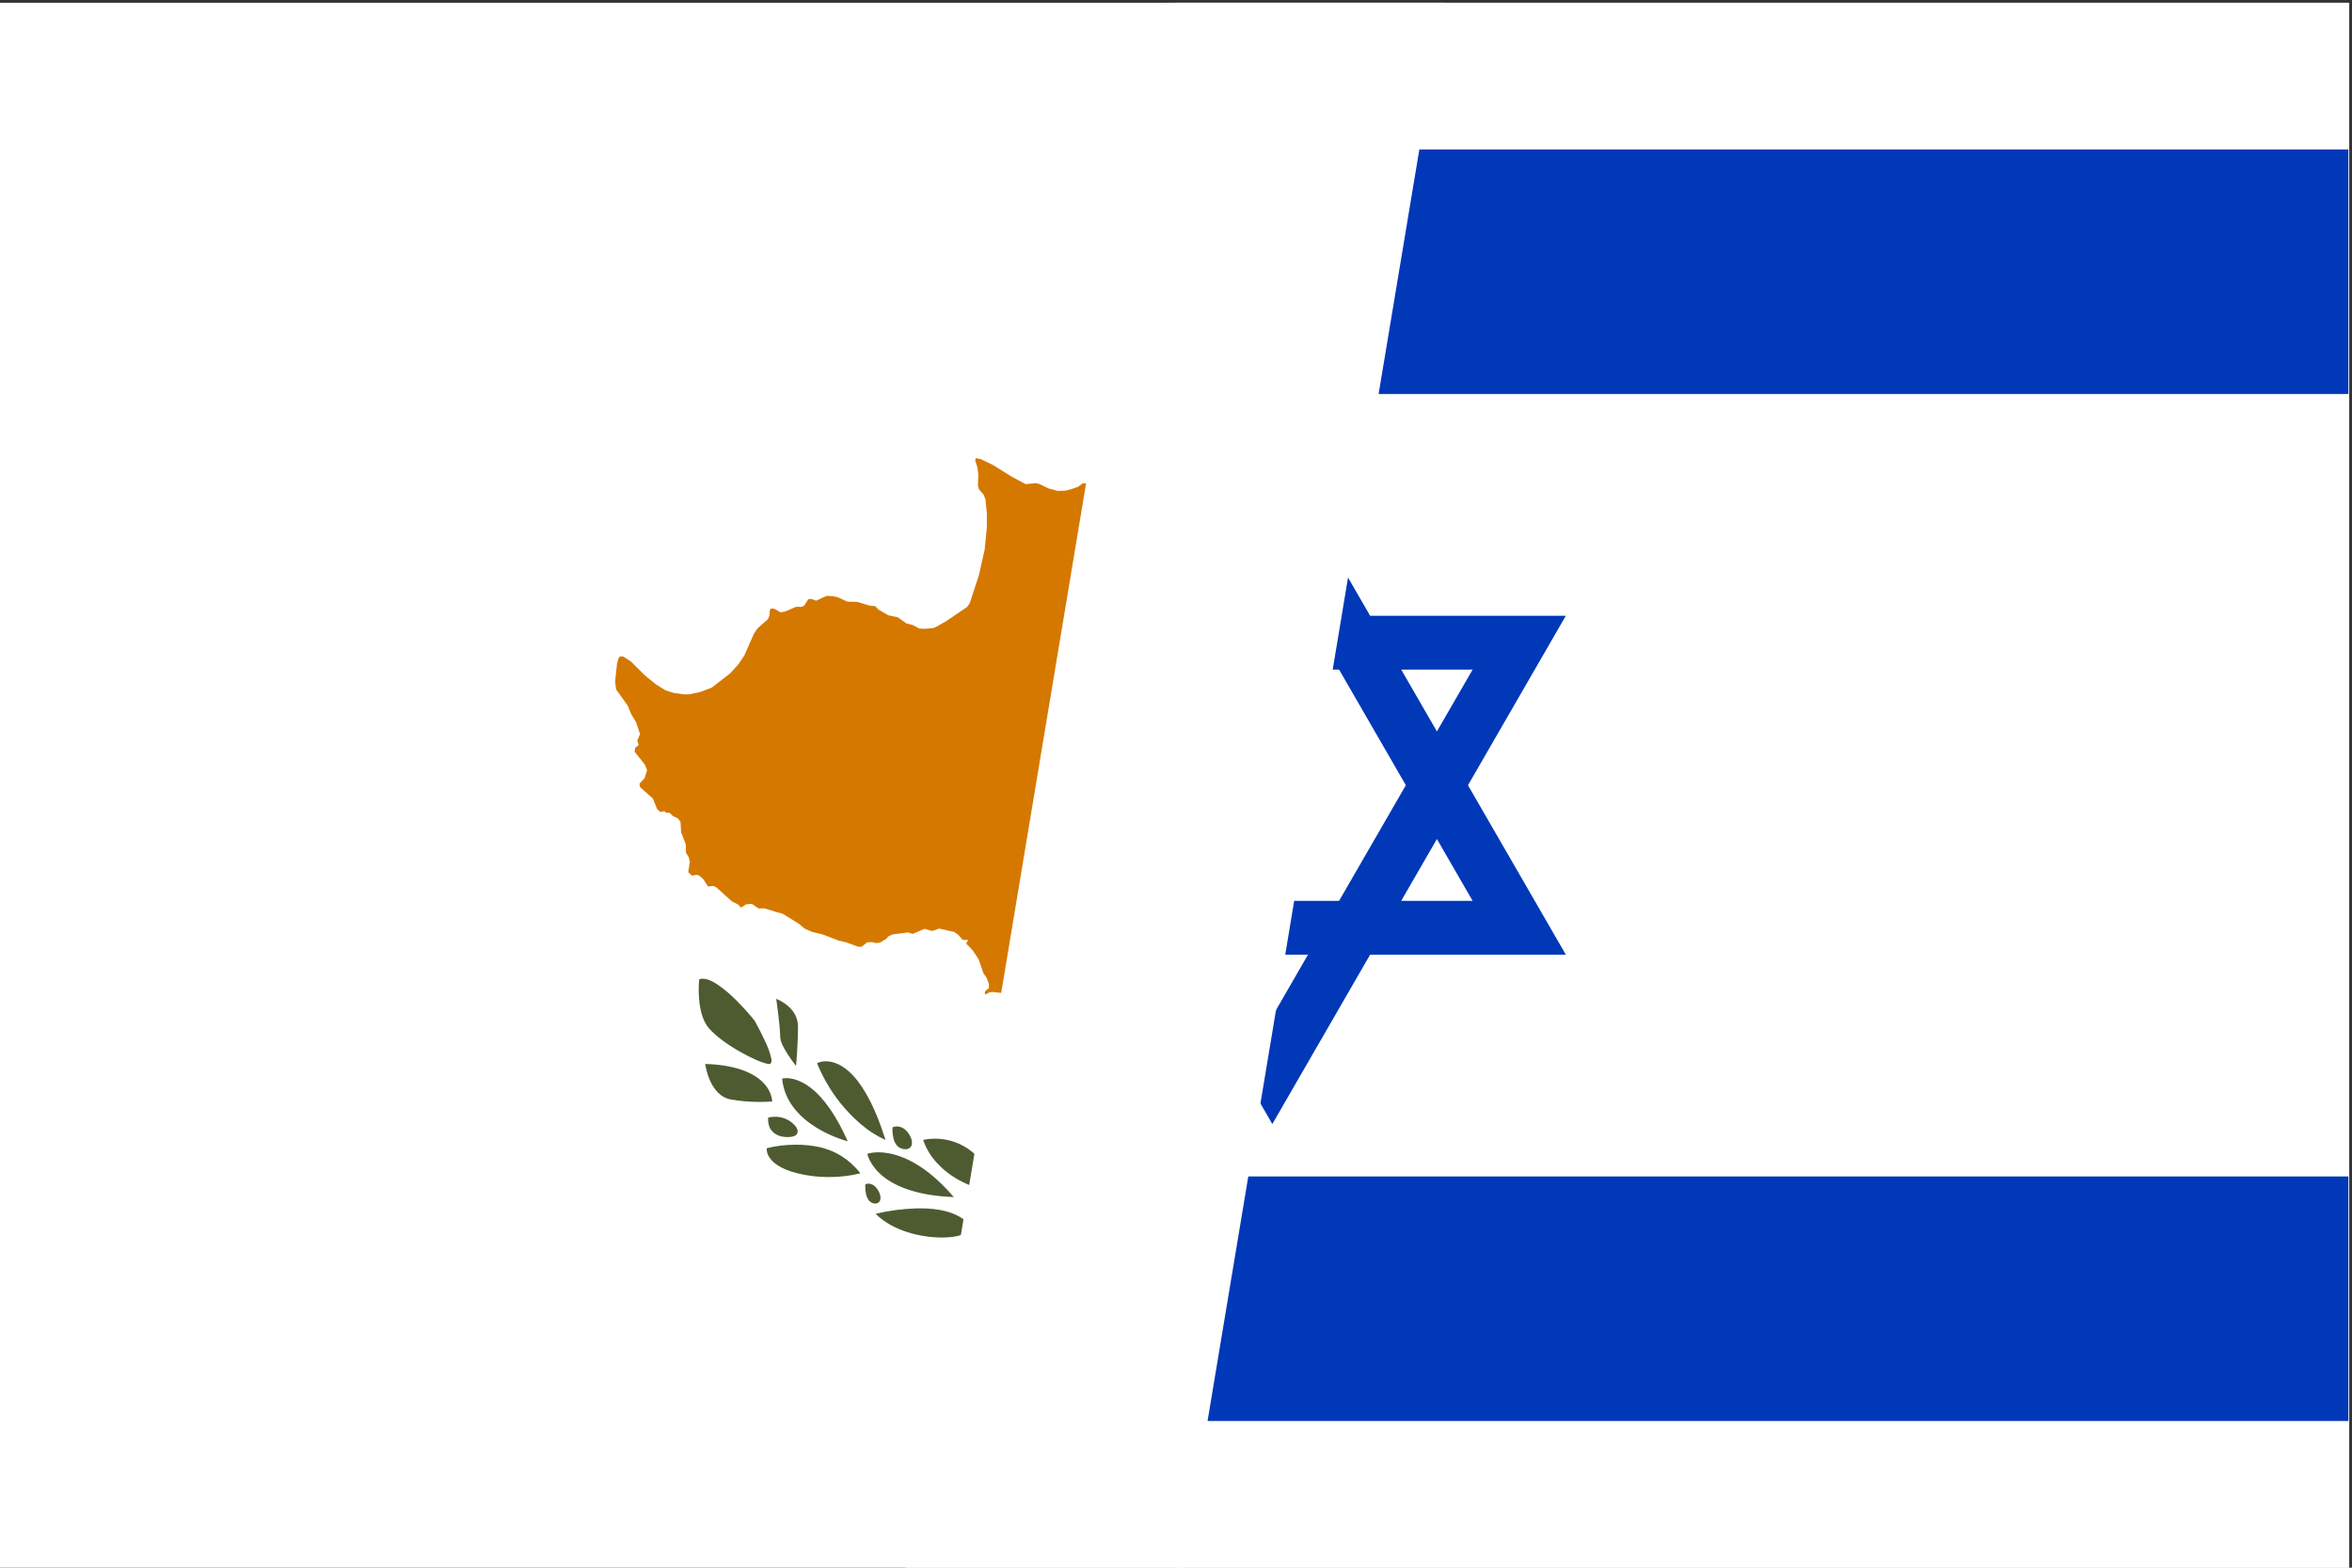 <svg width="852" height="568" xmlns="http://www.w3.org/2000/svg" xmlns:xlink="http://www.w3.org/1999/xlink" overflow="hidden"><rect width="100%" height="100%" fill="#333333" stroke="none"/><defs><clipPath id="clip0"><rect x="2039" y="2078" width="852" height="568"/></clipPath><clipPath id="clip1"><rect x="2039" y="2079" width="851" height="567"/></clipPath><clipPath id="clip2"><rect x="2039" y="2079" width="851" height="567"/></clipPath><clipPath id="clip3"><rect x="2039" y="2079" width="851" height="567"/></clipPath><clipPath id="clip4"><rect x="2465" y="2079" width="425" height="567"/></clipPath><clipPath id="clip5"><rect x="2465" y="2079" width="425" height="567"/></clipPath><clipPath id="clip6"><rect x="2110" y="2079" width="780" height="567"/></clipPath></defs><g clip-path="url(#clip0)" transform="translate(-2039 -2078)"><g clip-path="url(#clip1)"><g clip-path="url(#clip2)"><g clip-path="url(#clip3)"><path d="M0 0 850.5 0 850.5 567 0 567Z" fill="#FFFFFF" transform="matrix(1.001 0 0 1 2039 2079)"/><path d="M437.63 478.87C437.505 478.817 437.393 478.738 437.302 478.639L437.183 478.528C436.658 478.038 436.159 477.519 435.688 476.975 434.43 475.546 432.741 473.453 431.256 471.603 428.313 467.934 425.88 464.773 425.422 464.177L424.673 463.202 417.333 460.939 411.974 458.44 414.837 455.222 424.673 459.433 432.012 460.939 445.585 470.922 445.575 470.93C445.548 470.953 443.601 472.573 441.667 474.332 440.804 475.117 439.716 476.128 438.948 476.962 438.631 477.302 438.337 477.662 438.069 478.04 437.907 478.308 437.761 478.586 437.63 478.871M387.223 463.732C380.602 463.672 374.114 461.856 368.422 458.471L368.416 458.471 368.416 458.464C369.108 457.309 370.035 456.311 371.135 455.534 372.97 454.188 376.278 452.578 381.625 452.558L381.736 452.558C388.067 452.558 395.816 454.71 404.768 458.956 399.461 462.11 393.396 463.761 387.223 463.732L387.233 463.742 387.223 463.732ZM359.469 457.58C358.336 457.602 357.249 457.145 356.473 456.321 355.803 455.542 355.342 454.605 355.131 453.6 354.829 452.295 354.716 450.952 354.799 449.615 355.266 449.413 355.767 449.299 356.275 449.28L356.381 449.28C358.754 449.28 360.624 451.339 361.426 453.379 361.862 454.281 361.955 455.311 361.685 456.277 361.282 457.12 360.406 457.633 359.473 457.572L359.469 457.58ZM408.306 451.92C391.902 449.577 384.949 443.646 382.004 439.084 380.139 436.315 379.263 433 379.515 429.672L379.515 429.658 379.527 429.658C380.351 429.469 381.194 429.376 382.039 429.382 386.403 429.382 397.565 431.577 408.31 451.912L408.317 451.925 408.298 451.916 408.306 451.92ZM374.683 448.669C367.675 448.669 362.339 447.459 358.824 445.078 357.329 444.121 356.125 442.772 355.341 441.18 355.054 440.576 354.865 439.931 354.779 439.268 357.115 438.321 359.599 437.794 362.117 437.709 362.479 437.692 362.844 437.681 363.227 437.681 368.644 437.681 376.88 439.448 385.572 447.868L385.581 447.876 385.57 447.876C381.96 448.374 378.319 448.639 374.675 448.67L374.683 448.669ZM340.748 447.365C333.358 447.365 323.206 445.108 316.875 438.778L316.868 438.77 316.887 438.77C321.7 437.633 326.614 436.98 331.556 436.822 332.017 436.81 332.482 436.805 332.95 436.804 339.879 436.804 345.182 438.147 348.714 440.796 349.701 441.389 350.434 442.326 350.773 443.426 350.851 444.238 350.465 445.024 349.775 445.458 348.184 446.659 345.341 447.3 341.322 447.364L340.755 447.383 340.748 447.365ZM316.802 435.08C315.896 435.082 315.036 434.676 314.459 433.977 313.926 433.277 313.567 432.46 313.412 431.594 313.171 430.453 313.078 429.286 313.137 428.122L313.137 428.105C313.498 427.939 313.89 427.85 314.287 427.845L314.287 427.845C315.214 427.879 316.091 428.271 316.734 428.939 317.449 429.64 317.994 430.495 318.329 431.439 318.663 432.226 318.724 433.103 318.499 433.929 318.223 434.625 317.547 435.08 316.798 435.072L316.802 435.08ZM372.113 433.832C370.981 433.854 369.893 433.397 369.117 432.573 368.447 431.794 367.985 430.859 367.773 429.853 367.471 428.548 367.358 427.205 367.441 425.868 367.908 425.666 368.409 425.552 368.918 425.533L369.023 425.533C371.396 425.533 373.266 427.592 374.068 429.632 374.504 430.534 374.597 431.564 374.327 432.53 373.925 433.374 373.048 433.887 372.115 433.825L372.113 433.832ZM345.171 432.717C330.299 432.194 322.585 427.967 318.726 424.512 317.076 423.066 315.716 421.319 314.719 419.365 314.348 418.631 314.06 417.858 313.861 417.061L313.881 417.052C315.072 416.691 316.309 416.507 317.552 416.505L317.9 416.505C322.915 416.505 333.125 418.611 345.165 432.715L345.165 432.724 345.171 432.717ZM361.321 431.215C349.356 429.393 342.578 424.257 338.998 420.267 336.789 417.895 335.109 415.08 334.072 412.01 335.281 411.733 336.516 411.583 337.757 411.566 337.917 411.566 338.083 411.56 338.252 411.56 338.422 411.56 338.597 411.56 338.775 411.566 344.793 411.698 355.723 414.423 361.318 431.208L361.327 431.208 361.321 431.215ZM299.896 425.469C296.087 425.482 292.291 425.027 288.594 424.116 282.329 422.549 279.642 420.157 278.491 418.426 277.994 417.709 277.663 416.891 277.516 416.032 277.464 415.696 277.454 415.356 277.487 415.018L277.516 415.007C280.752 414.205 284.071 413.783 287.405 413.752 287.631 413.752 287.858 413.747 288.09 413.747 290.807 413.742 293.518 414.005 296.183 414.531 302.228 415.794 307.615 419.197 311.353 424.113L311.353 424.122 311.341 424.122C307.593 425.038 303.746 425.489 299.887 425.464L299.896 425.469ZM327.669 415.377C326.542 415.407 325.453 414.961 324.672 414.148 324 413.36 323.538 412.415 323.33 411.4 323.027 410.105 322.915 408.773 322.998 407.445 323.465 407.243 323.966 407.13 324.474 407.111L324.58 407.111C326.948 407.111 328.821 409.17 329.625 411.21 330.054 412.105 330.135 413.126 329.855 414.077 329.471 414.926 328.601 415.446 327.672 415.381L327.669 415.377ZM306.785 412.513C302.808 411.388 299.005 409.726 295.476 407.576 290.237 404.35 283.828 398.645 283.046 389.781L283.046 389.781 283.06 389.781C283.457 389.696 283.861 389.648 284.267 389.636 284.362 389.636 284.472 389.63 284.583 389.63 286.148 389.63 289.351 390.07 293.227 393.017 298.16 396.778 302.715 403.336 306.788 412.531L306.785 412.513ZM320.421 412.012C317.176 410.538 314.162 408.602 311.473 406.263 304.522 400.281 299.106 392.721 295.676 384.216 296.532 383.815 297.459 383.585 298.404 383.538 298.498 383.531 298.593 383.529 298.693 383.529 298.835 383.529 298.981 383.529 299.13 383.538 301.409 383.602 304.879 384.549 308.726 388.7 313.145 393.47 317.089 401.307 320.444 411.995L320.453 412.026 320.425 412.016 320.421 412.012ZM285.088 410.982C280.532 410.982 278.973 408.511 278.513 407.448 278.056 406.341 277.876 405.138 277.99 403.945L277.99 403.926C278.732 403.741 279.493 403.642 280.258 403.629L280.414 403.629C283.392 403.557 286.228 404.903 288.053 407.259 288.294 407.617 289.033 408.86 288.422 409.83 287.93 410.596 286.815 410.983 285.086 410.983L285.088 410.982ZM274.995 398.252C271.466 398.261 267.943 397.959 264.467 397.353 260.409 396.615 258.109 393.164 256.894 390.401 256.078 388.512 255.506 386.526 255.193 384.491L255.205 384.491C267.756 384.86 273.684 388.527 276.447 391.538 278.158 393.319 279.225 395.622 279.476 398.079L279.468 398.079C279.449 398.079 277.682 398.249 274.988 398.249L274.995 398.252ZM288.064 385.192C288.047 385.172 286.614 383.397 285.198 381.197 283.712 378.886 282.337 376.472 282.337 374.503 282.337 372.597 281.889 368.581 281.621 366.358 281.283 363.537 280.941 361.122 280.913 360.917L280.925 360.917C281.243 361.033 288.776 363.86 288.776 370.926 288.776 377.991 288.079 385.114 288.072 385.185L288.072 385.195 288.062 385.195 288.064 385.192ZM278.302 384.521C278.223 384.521 278.145 384.514 278.066 384.502 275.84 384.13 271.924 382.428 267.602 379.949 262.8 377.195 258.9 374.245 256.621 371.641 254.542 369.267 253.314 365.539 252.955 360.56 252.796 358.305 252.824 356.041 253.037 353.791 253.439 353.662 253.858 353.597 254.28 353.602 255.947 353.629 257.726 354.38 260.128 356.034 262.318 357.593 264.369 359.336 266.261 361.245 268.663 363.631 270.934 366.146 273.065 368.778L273.096 368.816C273.346 369.264 275.493 373.135 277.166 376.903 278.002 378.637 278.644 380.458 279.078 382.333 279.243 382.882 279.243 383.467 279.078 384.016 279.008 384.194 278.88 384.343 278.715 384.439 278.583 384.496 278.441 384.525 278.299 384.524L278.302 384.521Z" fill="#4E5B31" transform="matrix(1.001 0 0 1 2039 2079)"/><path d="M437.63 478.87C437.505 478.817 437.393 478.738 437.302 478.639L437.183 478.528C436.658 478.038 436.159 477.519 435.688 476.975 434.43 475.546 432.741 473.453 431.256 471.603 428.313 467.934 425.88 464.773 425.422 464.177L424.673 463.202 417.333 460.939 411.974 458.44 414.837 455.222 424.673 459.433 432.012 460.939 445.585 470.922 445.575 470.93C445.548 470.953 443.601 472.573 441.667 474.332 440.804 475.117 439.716 476.128 438.948 476.962 438.631 477.302 438.337 477.662 438.069 478.04 437.907 478.308 437.761 478.586 437.63 478.871M387.223 463.732C380.602 463.672 374.114 461.856 368.422 458.471L368.416 458.471 368.416 458.464C369.108 457.309 370.035 456.311 371.135 455.534 372.97 454.188 376.278 452.578 381.625 452.558L381.736 452.558C388.067 452.558 395.816 454.71 404.768 458.956 399.461 462.11 393.396 463.761 387.223 463.732L387.233 463.742 387.223 463.732ZM359.469 457.58C358.336 457.602 357.249 457.145 356.473 456.321 355.803 455.542 355.342 454.605 355.131 453.6 354.829 452.295 354.716 450.952 354.799 449.615 355.266 449.413 355.767 449.299 356.275 449.28L356.381 449.28C358.754 449.28 360.624 451.339 361.426 453.379 361.862 454.281 361.955 455.311 361.685 456.277 361.282 457.12 360.406 457.633 359.473 457.572L359.469 457.58ZM408.306 451.92C391.902 449.577 384.949 443.646 382.004 439.084 380.139 436.315 379.263 433 379.515 429.672L379.515 429.658 379.527 429.658C380.351 429.469 381.194 429.376 382.039 429.382 386.403 429.382 397.565 431.577 408.31 451.912L408.317 451.925 408.298 451.916 408.306 451.92ZM374.683 448.669C367.675 448.669 362.339 447.459 358.824 445.078 357.329 444.121 356.125 442.772 355.341 441.18 355.054 440.576 354.865 439.931 354.779 439.268 357.115 438.321 359.599 437.794 362.117 437.709 362.479 437.692 362.844 437.681 363.227 437.681 368.644 437.681 376.88 439.448 385.572 447.868L385.581 447.876 385.57 447.876C381.96 448.374 378.319 448.639 374.675 448.67L374.683 448.669ZM340.748 447.365C333.358 447.365 323.206 445.108 316.875 438.778L316.868 438.77 316.887 438.77C321.7 437.633 326.614 436.98 331.556 436.822 332.017 436.81 332.482 436.805 332.95 436.804 339.879 436.804 345.182 438.147 348.714 440.796 349.701 441.389 350.434 442.326 350.773 443.426 350.851 444.238 350.465 445.024 349.775 445.458 348.184 446.659 345.341 447.3 341.322 447.364L340.755 447.383 340.748 447.365ZM316.802 435.08C315.896 435.082 315.036 434.676 314.459 433.977 313.926 433.277 313.567 432.46 313.412 431.594 313.171 430.453 313.078 429.286 313.137 428.122L313.137 428.105C313.498 427.939 313.89 427.85 314.287 427.845L314.287 427.845C315.214 427.879 316.091 428.271 316.734 428.939 317.449 429.64 317.994 430.495 318.329 431.439 318.663 432.226 318.724 433.103 318.499 433.929 318.223 434.625 317.547 435.08 316.798 435.072L316.802 435.08ZM372.113 433.832C370.981 433.854 369.893 433.397 369.117 432.573 368.447 431.794 367.985 430.859 367.773 429.853 367.471 428.548 367.358 427.205 367.441 425.868 367.908 425.666 368.409 425.552 368.918 425.533L369.023 425.533C371.396 425.533 373.266 427.592 374.068 429.632 374.504 430.534 374.597 431.564 374.327 432.53 373.925 433.374 373.048 433.887 372.115 433.825L372.113 433.832ZM345.171 432.717C330.299 432.194 322.585 427.967 318.726 424.512 317.076 423.066 315.716 421.319 314.719 419.365 314.348 418.631 314.06 417.858 313.861 417.061L313.881 417.052C315.072 416.691 316.309 416.507 317.552 416.505L317.9 416.505C322.915 416.505 333.125 418.611 345.165 432.715L345.165 432.724 345.171 432.717ZM361.321 431.215C349.356 429.393 342.578 424.257 338.998 420.267 336.789 417.895 335.109 415.08 334.072 412.01 335.281 411.733 336.516 411.583 337.757 411.566 337.917 411.566 338.083 411.56 338.252 411.56 338.422 411.56 338.597 411.56 338.775 411.566 344.793 411.698 355.723 414.423 361.318 431.208L361.327 431.208 361.321 431.215ZM299.896 425.469C296.087 425.482 292.291 425.027 288.594 424.116 282.329 422.549 279.642 420.157 278.491 418.426 277.994 417.709 277.663 416.891 277.516 416.032 277.464 415.696 277.454 415.356 277.487 415.018L277.516 415.007C280.752 414.205 284.071 413.783 287.405 413.752 287.631 413.752 287.858 413.747 288.09 413.747 290.807 413.742 293.518 414.005 296.183 414.531 302.228 415.794 307.615 419.197 311.353 424.113L311.353 424.122 311.341 424.122C307.593 425.038 303.746 425.489 299.887 425.464L299.896 425.469ZM327.669 415.377C326.542 415.407 325.453 414.961 324.672 414.148 324 413.36 323.538 412.415 323.33 411.4 323.027 410.105 322.915 408.773 322.998 407.445 323.465 407.243 323.966 407.13 324.474 407.111L324.58 407.111C326.948 407.111 328.821 409.17 329.625 411.21 330.054 412.105 330.135 413.126 329.855 414.077 329.471 414.926 328.601 415.446 327.672 415.381L327.669 415.377ZM306.785 412.513C302.808 411.388 299.005 409.726 295.476 407.576 290.237 404.35 283.828 398.645 283.046 389.781L283.046 389.781 283.06 389.781C283.457 389.696 283.861 389.648 284.267 389.636 284.362 389.636 284.472 389.63 284.583 389.63 286.148 389.63 289.351 390.07 293.227 393.017 298.16 396.778 302.715 403.336 306.788 412.531L306.785 412.513ZM320.421 412.012C317.176 410.538 314.162 408.602 311.473 406.263 304.522 400.281 299.106 392.721 295.676 384.216 296.532 383.815 297.459 383.585 298.404 383.538 298.498 383.531 298.593 383.529 298.693 383.529 298.835 383.529 298.981 383.529 299.13 383.538 301.409 383.602 304.879 384.549 308.726 388.7 313.145 393.47 317.089 401.307 320.444 411.995L320.453 412.026 320.425 412.016 320.421 412.012ZM285.088 410.982C280.532 410.982 278.973 408.511 278.513 407.448 278.056 406.341 277.876 405.138 277.99 403.945L277.99 403.926C278.732 403.741 279.493 403.642 280.258 403.629L280.414 403.629C283.392 403.557 286.228 404.903 288.053 407.259 288.294 407.617 289.033 408.86 288.422 409.83 287.93 410.596 286.815 410.983 285.086 410.983L285.088 410.982ZM274.995 398.252C271.466 398.261 267.943 397.959 264.467 397.353 260.409 396.615 258.109 393.164 256.894 390.401 256.078 388.512 255.506 386.526 255.193 384.491L255.205 384.491C267.756 384.86 273.684 388.527 276.447 391.538 278.158 393.319 279.225 395.622 279.476 398.079L279.468 398.079C279.449 398.079 277.682 398.249 274.988 398.249L274.995 398.252ZM288.064 385.192C288.047 385.172 286.614 383.397 285.198 381.197 283.712 378.886 282.337 376.472 282.337 374.503 282.337 372.597 281.889 368.581 281.621 366.358 281.283 363.537 280.941 361.122 280.913 360.917L280.925 360.917C281.243 361.033 288.776 363.86 288.776 370.926 288.776 377.991 288.079 385.114 288.072 385.185L288.072 385.195 288.062 385.195 288.064 385.192ZM278.302 384.521C278.223 384.521 278.145 384.514 278.066 384.502 275.84 384.13 271.924 382.428 267.602 379.949 262.8 377.195 258.9 374.245 256.621 371.641 254.542 369.267 253.314 365.539 252.955 360.56 252.796 358.305 252.824 356.041 253.037 353.791 253.439 353.662 253.858 353.597 254.28 353.602 255.947 353.629 257.726 354.38 260.128 356.034 262.318 357.593 264.369 359.336 266.261 361.245 268.663 363.631 270.934 366.146 273.065 368.778L273.096 368.816C273.346 369.264 275.493 373.135 277.166 376.903 278.002 378.637 278.644 380.458 279.078 382.333 279.243 382.882 279.243 383.467 279.078 384.016 279.008 384.194 278.88 384.343 278.715 384.439 278.583 384.496 278.441 384.525 278.299 384.524L278.302 384.521Z" fill="#4E5B31" transform="matrix(-1.001 0 0 1 2890 2079)"/><path d="M687.14 98.249 684.914 99.135 684.042 99.483 681.345 99.335 678.819 100.547 674.34 103.608 674.142 103.75 672.472 104.185 670.922 103.516 670.041 103.917 669.738 105.731 668.899 107.034 667.867 107.759 664.292 108.125 661.278 109.68 657.356 108.63 655.534 109.343 651.66 112.832 649.68 113.769 648.988 113.73 646.363 113.595 645.255 113.958 643.599 115.557 640.466 115.801 639.49 116.477 637.961 119.558 636.304 121.266 635.359 121.467 634.332 121.089 633.56 121.225 633.211 123.196 632.461 124.022 630.364 124.744 628.689 126.14 627.218 126.896 625.249 126.846 624.796 126.846 622.834 127.929 619.149 128.253 617.614 129.716 617.276 130.029 616.56 130.462 615.388 131.161 615.104 131.335 613.687 131.083 612.033 131.738 611.364 130.709 610.22 131.396 608.708 131.461 606.818 130.621 605.379 129.98 604.328 130.132 603.962 131.965 603.925 132.16 602.819 133.632 600.755 134.882 600.472 135.247 598.124 138.279 593.661 142.972 589.888 144.888 585.977 146.078 583.236 148.327 576.054 151.887 564.719 157.531 562.401 158.274 559.074 158.805 553.142 160.99 547.907 162.569 547.616 162.658 546.577 162.972 539.196 165.205 535.761 164.842 533.727 165.581 528.43 164.993 524.744 165.066 522.413 165.551 518.031 167.652 510.635 171.208 508.191 173.443 504.385 175.428 499.93 176.839 499.94 174.967 499.913 174.887 498.367 175.376 497.251 175.728 493.637 176.286 491.626 176.286 490.378 175.923 490.189 175.988 482.8 178.416 474.561 179.212 470.438 180.535 467.357 180.486 465.431 181.058 461.651 181.52 460.302 181.16 459.998 181.077 448.894 181.559 443.817 180.985 441.394 181.536 437.331 180.17 431.407 179.483 430.022 179.068 426.904 178.144 425.495 178.956 424.44 179.068 421.92 178.154 421.013 178.132 418.934 178.888 417.736 178.58 416.624 177.694 414.015 177.306 412.425 175.969 403.542 177.147 401.132 176.438 393.048 174.083 391.762 174.148 390.156 175.349 387.748 176.227 385.657 176.771 382.811 176.865 379.504 175.998 376.096 174.346 374.836 174.046 372.026 174.33 371.166 174.407 366 171.637 359.346 167.479 354.83 165.305 353.135 165.03 352.907 165.836 353.748 168.482 354.032 171.104 353.946 173.526 353.9 175.025 354.321 176.372 355.951 178.179 356.631 179.993 357.128 184.987 357.122 190.054 356.329 198.134 356.062 199.363 355.117 203.549 354.253 207.394 350.902 217.632 349.982 218.901 347.722 220.442 342.601 223.927 338.831 226.101 337.637 226.595 334.576 226.826 332.669 226.732 330.295 225.446 327.963 224.846 324.909 222.65 321.507 221.946 317.783 219.794 316.813 218.629 314.785 218.44 311.973 217.596 311.973 217.591 310.94 217.282 310.227 217.074 310.227 217.074 306.635 216.98 303.29 215.435 301.529 215.01 299.122 214.888 296.602 216.059 296.602 216.059 295.326 216.654 293.713 216.013 292.546 216.086 291.223 218.084 291.06 218.39 290.149 218.871 289.015 218.855 288.128 218.832 287.168 219.251 285.875 219.812 285.875 219.812 284.733 220.31 284.176 220.551 284.166 220.541 283.823 220.61 283.214 220.716 282.458 220.861 281.125 220.082 280.416 219.664 279.229 219.422 278.589 219.884 278.463 222.058 277.879 223.36 276.026 224.999 274.143 226.657 272.83 228.592 269.356 236.52 267.183 239.719 266.507 240.465 264.222 242.978 262.203 244.544 257.552 248.149 253.149 249.795 249.357 250.57 247.513 250.577 244.017 250.112 240.877 249.148 237.427 246.992 233.647 243.952 228.172 238.543 227.397 238.077 227.236 237.969 225.511 236.866 224.231 236.899 223.731 237.725 223.457 238.919 223.225 239.977 222.598 245.994 222.644 246.343 222.974 248.82 227.132 254.632 228.415 257.719 228.626 258.072 229.484 259.513 230.137 260.612 230.202 260.724 231.62 264.965 230.621 267.359 231.125 268.966 229.863 269.946 229.631 271.33 233.365 276.011 234.18 278.076 233.269 280.938 231.818 282.517 231.413 282.949 231.617 284.159 233.335 285.704 236.254 288.302 237.81 292.164 238.994 293.203 240.37 292.91 241.136 293.494 242.296 293.474 243.438 294.616 244.177 294.974 245.345 295.556 246.268 296.758 246.472 300.454 248.194 305.047 248.22 307.537 248.23 307.89 249.301 309.731 249.638 311.185 249.071 315.03 250.436 316.264 251.917 315.962 252.873 316.113 254.41 317.392 256.271 320.227 258.091 319.961 259.246 320.518 264.821 325.558 266.086 326.197 266.156 326.237 267.066 326.693 268.2 327.835 269.954 326.67 270.149 326.651 272.056 326.482 272.893 327.049 274.5 328.135 276.611 328.108 281.189 329.511 283.191 330.024 287.218 332.527 288.929 333.585 289.942 334.408 291.288 335.505 293.976 336.662 296.282 337.214 297.531 337.511 298.476 337.873 298.5 337.815 298.513 337.815 298.491 337.874 303.484 339.786 306.189 340.417 308.691 341.339 310.512 342 311.848 342.022 313.738 340.432 315.569 340.327 317.089 340.705 318.573 340.456 320.921 339.009 321.379 338.33 323.044 337.537 328.662 336.84 330.303 337.373 334.518 335.539 337.341 336.325 339.841 335.438 345.302 336.652 346.754 337.673 348.376 339.53 348.575 339.538 350.381 339.573 349.625 340.831 352.01 343.333 354.163 346.588 354.309 347.018 355.875 351.615 357.039 353.243 357.854 355.516 357.893 356.997 356.627 357.963 356.419 358.514 356.347 358.718 356.604 359.337 357.082 359.076 357.992 358.573 359.1 358.401 361.052 358.609 362.341 358.744 364.377 357.734 365.725 357.063 367.892 357.995 370.274 357.969 371.273 358.414 374.108 359.697 375.553 359.833 376.087 359.483 376.428 358.674 376.253 357.729 375.165 356.482 372.773 353.706 371.794 352.279 371.049 350.213 370.818 347.571 370.654 345.79 370.95 343.449 371.593 342.614 372.065 340.754 372.074 340.754 372.196 340.267 373.524 338.504 377.044 336.242 380.824 332.857 383.812 330.887 386.892 329.553 386.975 329.175 387.318 329.313 395.154 326.649 395.283 326.634 398.772 326.026 422.321 327.684 423.195 327.421 423.195 327.415 423.979 325.213 424.401 324.805 424.685 324.539 427.274 323.399 428.485 323.226 431.845 324.056 433.221 324.395 435.425 323.16 436.988 323.186 440.217 321.423 442.212 321.473 442.968 321.17 446.854 318.377 450.597 317.305 451.57 316.787 451.913 316.598 455.75 314.572 458.187 312.7 460.291 311.582 462.595 310.987 468.624 310.563 469.836 308.543 472.429 308.197 473.995 306.429 475.79 305.701 477.075 303.851 478.151 302.3 479.655 301.429 484.474 301.127 490.187 301.835 490.943 301.377 492.233 296.77 493.585 295.905 497.224 290.602 497.236 288.669 497.236 287.055 497.835 284.757 497.428 280.607 497.91 276.406 500.172 271.067 502.165 268.913 505.378 266.739 507.012 266.028 509.327 265.639 509.327 265.639 509.667 265.582 510.257 265.481 518.226 265.371C518.336 265.289 521.124 265.331 521.124 265.331L523.781 265.296 530.506 266.49 530.984 266.573 533.252 267.309 535.874 269.348 538.65 272.059 539.171 272.564 540.966 273.32 541.51 273.558 542.994 273.32 545.108 272.22 546.703 270.871 548.877 269.683 548.93 269.608 550.153 267.767 550.19 267.729 550.217 267.736 550.217 267.725 550.196 267.725 550.679 266.993 554.881 265.355 559.824 265.072 560.379 264.771 560.688 264.606 561.994 263.072 563.218 263.062 566.181 264.134 568.26 263.72 569.913 264.382 571.199 264.23 573.623 263.946 576.225 265.777 577.742 265.966 583.089 269.093 583.366 269.139 583.51 269.165 583.816 269.216 584.45 269.027 585.395 268.754 585.52 268.717 585.639 268.883 586.247 269.74 587.08 269.859 588.067 268.543 587.675 267.945 587.526 267.728 585.617 267.34 583.901 264.41 585.534 262.651 582.972 259.508 582.547 258.988 582.403 258.767 581.517 257.422 577.032 250.585 571.19 245.921 571.19 245.921 569.144 244.284 569.131 244.275 568.415 243.708 565.296 240.535 563.068 237.577 562.776 236.94 562.316 235.936 560.98 233.028 558.654 231.232 556.758 229.162 556.664 229.04 552.751 223.723 552.109 222.832 551.184 222.298 549.232 222.285 549.043 222.096 548.934 221.981 549 221.912 549.936 220.981 550.98 220.718 551.43 219.689 549.438 213.924 549.425 213.723 549.276 211.88 550.9 203.512 551.108 202.493 553.875 196.862 555.589 195.458 557.46 191.78 559.067 189.429 560.602 187.934 560.871 187.775 563.643 186.097 565.973 185.769 568.192 185.456 572.066 186.651 575.752 186.579 576.471 186.502 578.143 186.313 580.894 185.447 582.193 184.645 582.867 183.613 584.272 178.9 584.723 177.4 585.59 175.771 590.604 169.999 594.395 166.493 602.918 160.244 607.09 157.75 609.22 156.477 628.239 148.023 633.181 143.014 635.756 140.408 640.312 137.351 645.643 135.167 650.23 131.536 651.232 130.276 652.494 126.212 653.546 125.958 654.491 123.904 654.761 123.32 658.504 120.681 658.928 120.47 673.469 113.185 675.582 113.475 676.716 111.78 680.947 111.071 681.726 110.938 682.765 110.418 683.653 108.906 683.653 108.607 683.775 104.569 684.678 103.478 685.17 100.816 685.634 100.202 686.119 99.563 687.317 98.721 687.109 98.219 687.14 98.249Z" fill="#D57800" transform="matrix(1.001 0 0 1 2039 2079)"/></g></g></g><g clip-path="url(#clip4)"><g clip-path="url(#clip5)"><g clip-path="url(#clip6)"><path d="M0 0 779.625 0 779.625 567 0 567Z" fill="#FFFFFF" transform="matrix(1 0 0 1 2110.08 2079)"/><path d="M0 53.156 779.625 53.156 779.625 141.75 0 141.75Z" fill="#0038B8" transform="matrix(1 0 0 1 2110.08 2079)"/><path d="M0 425.25 779.625 425.25 779.625 513.844 0 513.844Z" fill="#0038B8" transform="matrix(1 0 0 1 2110.08 2079)"/><path d="M300.379 335.134 479.246 335.134 389.812 180.232ZM389.812 386.768 479.246 231.866 300.379 231.866Z" stroke="#0038B8" stroke-width="19.491" fill="none" transform="matrix(1 0 0 1 2110.08 2079)"/></g></g></g><path d="M2367 2646 2461.42 2079 2562 2079 2467.58 2646Z" fill="#FFFFFF" fill-rule="evenodd"/></g></svg>